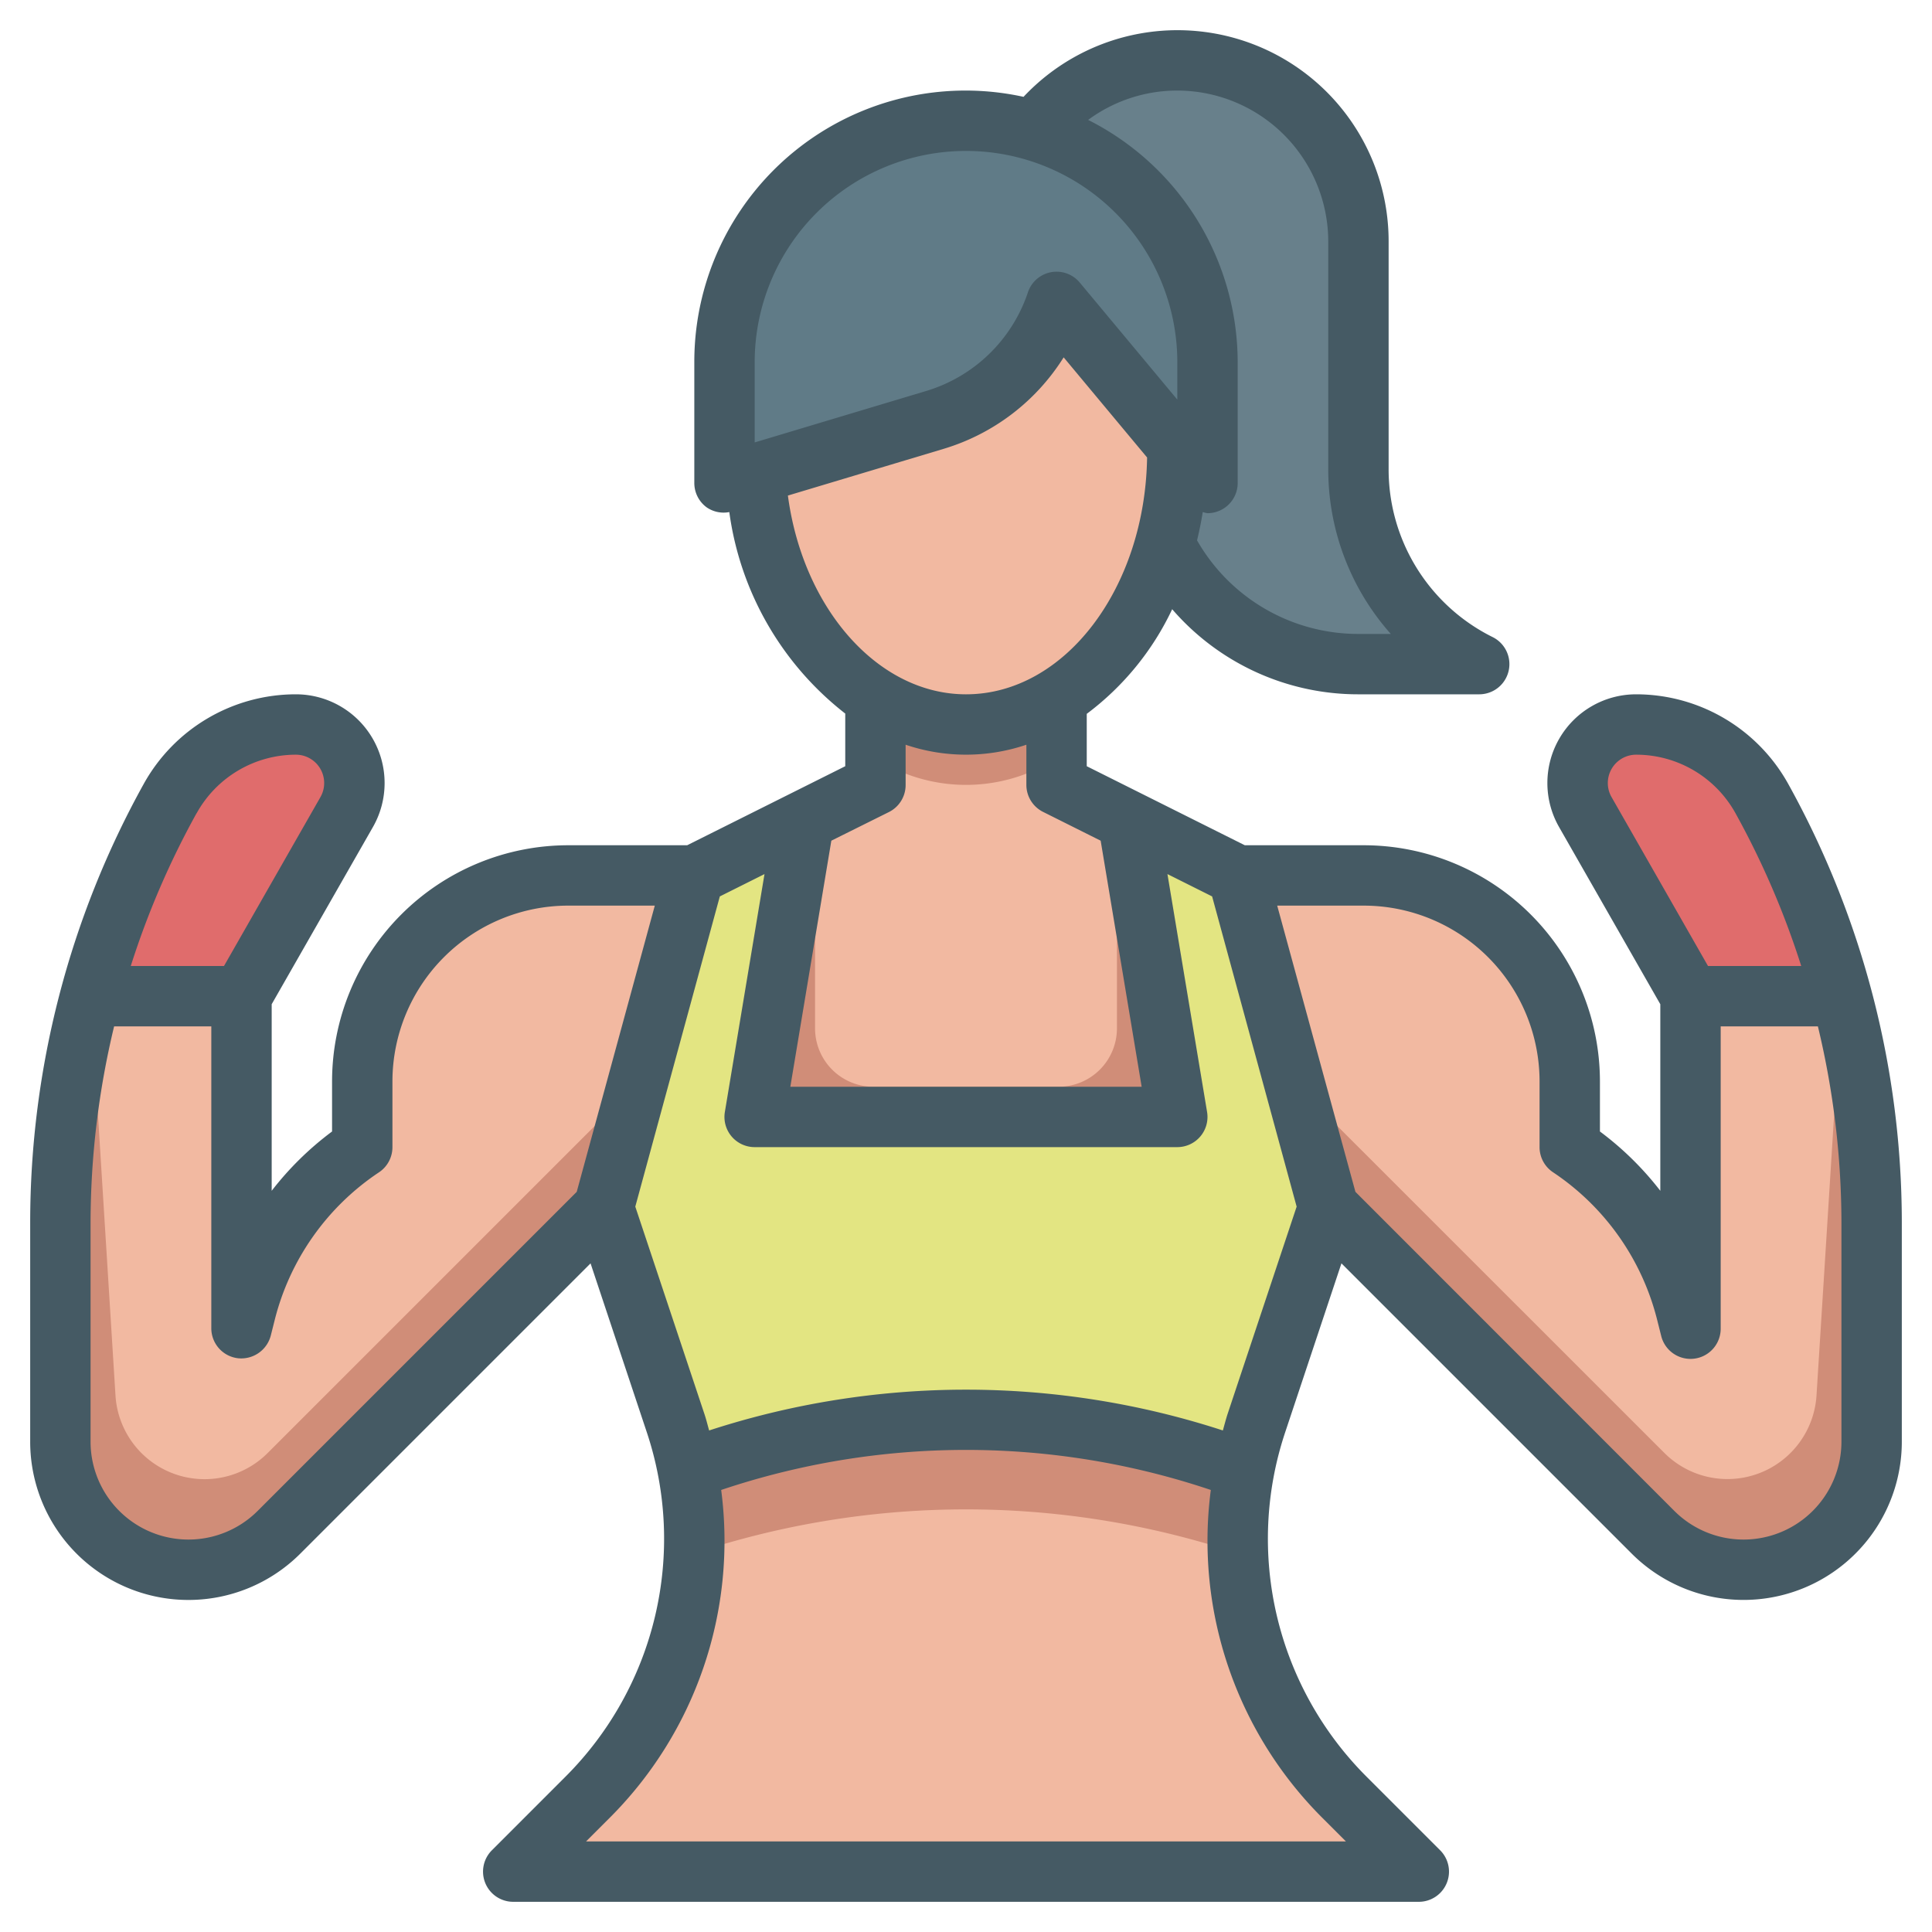 <svg xmlns="http://www.w3.org/2000/svg" version="1.1" xmlns:xlink="http://www.w3.org/1999/xlink" width="512" height="512" x="0" y="0" viewBox="0 0 64 64" style="enable-background:new 0 0 512 512" xml:space="preserve" class=""><g><g data-name="Layer 32"><path d="M35 21v5l6 3h4.172A6.826 6.826 0 0 1 50 31a6.825 6.825 0 0 1 2 4.828V38a9.324 9.324 0 0 1 3.874 5.5L56 44V33l-3.485-6.1a1.938 1.938 0 0 1-.051-1.829A1.94 1.94 0 0 1 54.2 24a4.761 4.761 0 0 1 4.163 2.449A28.928 28.928 0 0 1 62 40.494v7.263A4.242 4.242 0 0 1 57.757 52a4.243 4.243 0 0 1-3-1.243L44 40l-2.377 7.131A12.129 12.129 0 0 0 41 50.97a12.141 12.141 0 0 0 3.556 8.586L47 62H17l2.444-2.444A12.141 12.141 0 0 0 23 50.97a12.129 12.129 0 0 0-.623-3.839L20 40 9.243 50.757a4.243 4.243 0 0 1-3 1.243A4.242 4.242 0 0 1 2 47.757v-7.263a28.928 28.928 0 0 1 3.639-14.045A4.761 4.761 0 0 1 9.8 24a1.94 1.94 0 0 1 1.734 1.072 1.938 1.938 0 0 1-.051 1.829L8 33v11l.126-.5A9.324 9.324 0 0 1 12 38v-2.172A6.825 6.825 0 0 1 14 31a6.826 6.826 0 0 1 4.828-2H23l6-3v-5Z" style="" fill="#f2b9a1" data-original="#f2b9a1" class=""/><path d="M22.377 47.131a12.075 12.075 0 0 1 .4 1.551 26.149 26.149 0 0 1 18.454 0 12.075 12.075 0 0 1 .4-1.551L44 40l-3-11-3.636-1.818L39 37H25l1.636-9.818L23 29l-3 11Z" style="" fill="#e3e582" data-original="#c45c91" class="" opacity="1"/><path d="M58.361 26.449A4.761 4.761 0 0 0 54.2 24a1.939 1.939 0 0 0-1.683 2.9L56 33h5.005a28.935 28.935 0 0 0-2.644-6.551ZM11.485 26.9A1.939 1.939 0 0 0 9.8 24a4.761 4.761 0 0 0-4.163 2.449A28.935 28.935 0 0 0 3 33h5Z" style="" fill="#e06c6c" data-original="#964ea8" class="" opacity="1"/><path d="M29 25.122a5.564 5.564 0 0 0 6 0V21h-6Z" style="" fill="#d08d78" data-original="#d08d78" class=""/><path d="m33 6 1.2-1.6A6 6 0 0 1 39 2a6 6 0 0 1 6 6v7.528A7.237 7.237 0 0 0 49 22h-4a7.189 7.189 0 0 1-7.073-5.9L37 11Z" style="" fill="#68808b" data-original="#785349" class="" opacity="1"/><ellipse cx="32" cy="15" rx="7" ry="9" style="" fill="#f2b9a1" data-original="#f2b9a1" class=""/><path d="M35 10a6.093 6.093 0 0 1-4.029 3.909L24 16v-4a8 8 0 0 1 8-8 8 8 0 0 1 8 8v4Z" style="" fill="#607b87" data-original="#916658" class="" opacity="1"/><path d="M24.667 28.167 23 39h18l-1.818-10.909L37 27v7.066A1.934 1.934 0 0 1 35.066 36h-6.132A1.934 1.934 0 0 1 27 34.066V27ZM22.377 47.131A12.129 12.129 0 0 1 23 50.97c0 .156-.017.31-.023.465l1.177-.336a28.557 28.557 0 0 1 15.692 0l1.177.336c-.006-.155-.023-.309-.023-.465a12.129 12.129 0 0 1 .623-3.839L42 46H22Z" style="" fill="#d08d78" data-original="#d08d78" class=""/><path d="M22.377 47.131a12.075 12.075 0 0 1 .4 1.551L21 36 8.866 48.134a2.956 2.956 0 0 1-5.04-1.9L3 33a28.889 28.889 0 0 0-1 7.494v7.263a4.243 4.243 0 0 0 7.243 3L20 40ZM60.174 46.23a2.956 2.956 0 0 1-5.04 1.9L43 36l-1.773 12.682a12.075 12.075 0 0 1 .4-1.551L44 40l10.757 10.757a4.243 4.243 0 0 0 7.243-3v-7.263A28.889 28.889 0 0 0 61.005 33Z" style="" fill="#d08d78" data-original="#d08d78" class=""/><path d="M22.377 47.131a12.075 12.075 0 0 1 .4 1.551 26.149 26.149 0 0 1 18.454 0 12.075 12.075 0 0 1 .4-1.551L44 40l-3-11-3.636-1.818L39 37H25l1.636-9.818L23 29l-3 11Z" style="" fill="#e3e582" data-original="#c45c91" class="" opacity="1"/><path d="M54.2 23a2.939 2.939 0 0 0-2.552 4.4L55 33.266v6.181a10.317 10.317 0 0 0-2-1.965v-1.654A7.829 7.829 0 0 0 45.172 28h-3.936L36 25.382v-1.735a9.266 9.266 0 0 0 2.83-3.466A8.138 8.138 0 0 0 45 23h4a1 1 0 0 0 .447-1.895A6.2 6.2 0 0 1 46 15.528V8a6.994 6.994 0 0 0-12.094-4.792A8.984 8.984 0 0 0 23 12v4a1 1 0 0 0 .4.8.987.987 0 0 0 .759.163A10.2 10.2 0 0 0 28 23.638v1.744L22.764 28h-3.936A7.829 7.829 0 0 0 11 35.828v1.654a10.317 10.317 0 0 0-2 1.965v-6.181l3.354-5.87A2.939 2.939 0 0 0 9.8 23a5.762 5.762 0 0 0-5.036 2.963A29.982 29.982 0 0 0 1 40.494v7.263a5.242 5.242 0 0 0 8.95 3.707l9.613-9.613 1.865 5.6a11.142 11.142 0 0 1-2.692 11.4l-2.443 2.443A1 1 0 0 0 17 63h30a1 1 0 0 0 .707-1.707l-2.443-2.443a11.142 11.142 0 0 1-2.692-11.4l1.865-5.6 9.613 9.613A5.242 5.242 0 0 0 63 47.757v-7.263a29.985 29.985 0 0 0-3.765-14.53A5.764 5.764 0 0 0 54.2 23Zm-.815 3.405A.939.939 0 0 1 54.2 25a3.761 3.761 0 0 1 3.288 1.935A27.844 27.844 0 0 1 59.668 32H56.58ZM39 3a5.006 5.006 0 0 1 5 5v7.528A8.2 8.2 0 0 0 46.072 21H45a6.147 6.147 0 0 1-5.346-3.1c.074-.307.138-.619.189-.938A.96.96 0 0 0 40 17a1 1 0 0 0 1-1v-4a9 9 0 0 0-4.954-8.028A4.966 4.966 0 0 1 39 3Zm-14 9a7 7 0 0 1 14 0v1.238L35.768 9.36a1 1 0 0 0-1.717.324 5.1 5.1 0 0 1-3.367 3.267L25 14.656Zm1.1 4.416 5.164-1.549a7.1 7.1 0 0 0 3.971-3.029l2.764 3.317C37.931 19.494 35.269 23 32 23c-2.91 0-5.4-2.835-5.9-6.584ZM29.447 26.9A1 1 0 0 0 30 26v-1.33a6.235 6.235 0 0 0 4 0V26a1 1 0 0 0 .553.895l1.908.954L37.819 36H26.181l1.358-8.151Zm-22.933.04A3.761 3.761 0 0 1 9.8 25a.939.939 0 0 1 .815 1.405L7.42 32H4.332a27.844 27.844 0 0 1 2.182-5.065Zm2.022 23.11A3.243 3.243 0 0 1 3 47.757v-7.263A27.909 27.909 0 0 1 3.78 34H7v10a1 1 0 0 0 .878.993 1.011 1.011 0 0 0 1.092-.75l.126-.5a8.306 8.306 0 0 1 3.459-4.909A1 1 0 0 0 13 38v-2.172A5.828 5.828 0 0 1 18.828 30h2.863l-2.586 9.481ZM43.85 60.264l.736.736H19.414l.736-.736a12.965 12.965 0 0 0 3.74-10.907 25.45 25.45 0 0 1 16.22 0 12.965 12.965 0 0 0 3.74 10.907Zm-3.176-13.45c-.063.189-.111.381-.165.572a27.462 27.462 0 0 0-17.018 0c-.054-.191-.1-.383-.165-.572l-2.281-6.843 2.8-10.276 1.48-.74-1.313 7.88A1 1 0 0 0 25 38h14a1 1 0 0 0 .986-1.165l-1.313-7.88 1.48.74 2.8 10.276ZM61 47.757a3.243 3.243 0 0 1-5.536 2.293L44.9 39.481 42.309 30h2.863A5.828 5.828 0 0 1 51 35.828V38a1 1 0 0 0 .445.832 8.306 8.306 0 0 1 3.455 4.909l.126.5A1 1 0 0 0 57 44V34h3.22a27.909 27.909 0 0 1 .78 6.494Z" fill="#455a64" opacity="1" data-original="#000000" class=""/></g></g></svg>